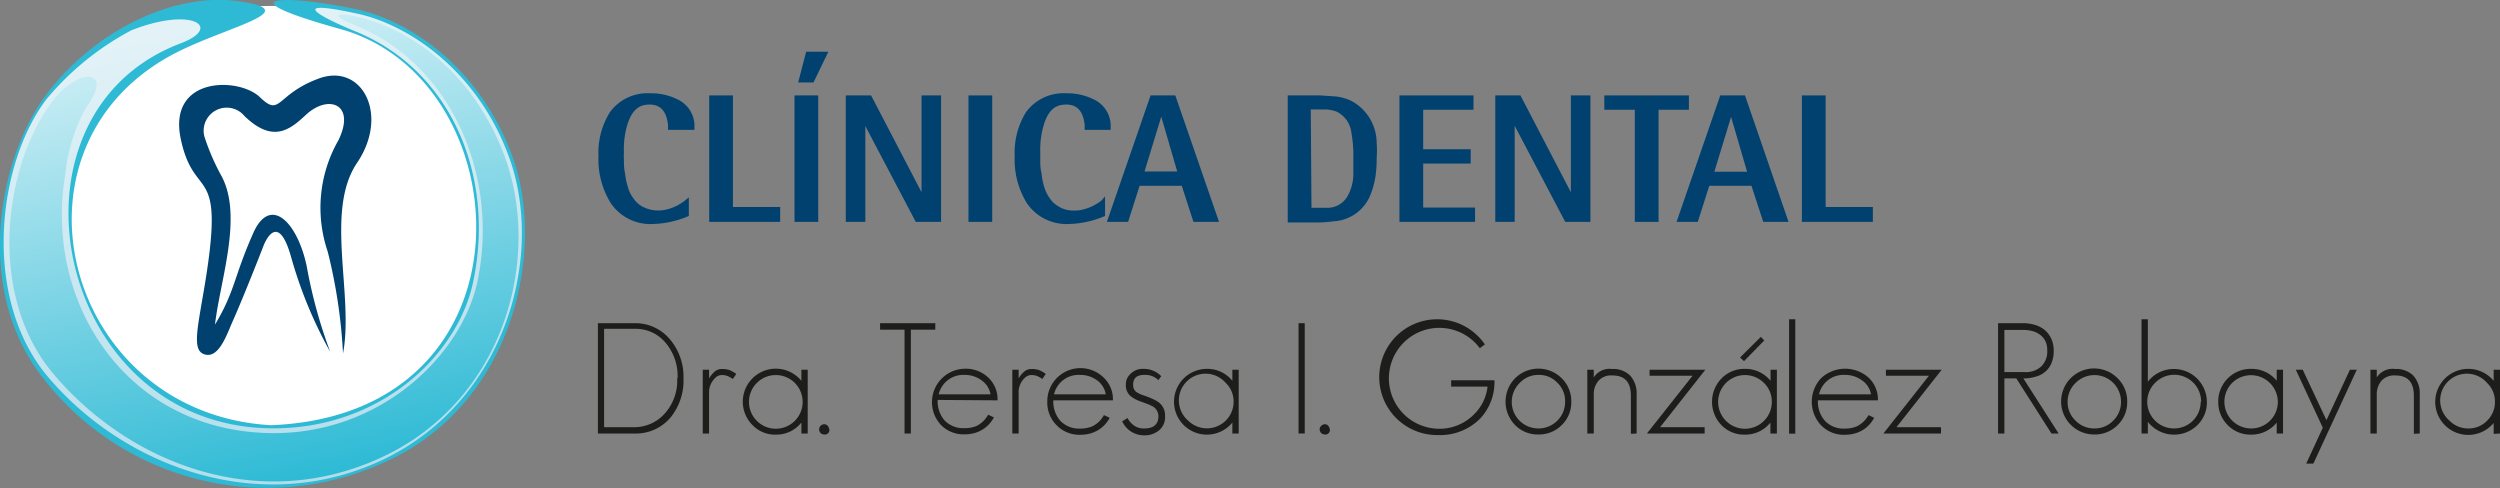 <?xml version="1.0" encoding="UTF-8"?> <svg xmlns="http://www.w3.org/2000/svg" xmlns:xlink="http://www.w3.org/1999/xlink" id="Capa_2" data-name="Capa 2" viewBox="0 0 177.91 34.74"><rect x="0" y="0" width="177.91" height="34.74" fill="#808080" stroke="none"/><defs><style>.cls-1{fill:#fff;}.cls-1,.cls-2,.cls-3,.cls-4,.cls-5,.cls-7{fill-rule:evenodd;}.cls-2,.cls-6{fill:#004170;}.cls-3{fill:#2ebad5;}.cls-4{fill:url(#linear-gradient);}.cls-5{fill:url(#linear-gradient-2);}.cls-7,.cls-8{fill:#1d1d1b;}</style><linearGradient id="linear-gradient" x1="1717.28" y1="-1549.04" x2="1711.36" y2="-1582.62" gradientTransform="translate(-1694.15 1584)" gradientUnits="userSpaceOnUse"><stop offset="0" stop-color="#b1ddeb"></stop><stop offset="0.97" stop-color="#e2f2f7"></stop><stop offset="1" stop-color="#e2f2f7"></stop></linearGradient><linearGradient id="linear-gradient-2" x1="1717.91" y1="-1549.34" x2="1711.28" y2="-1580.53" gradientTransform="translate(-1694.15 1584)" gradientUnits="userSpaceOnUse"><stop offset="0" stop-color="#2ebad5"></stop><stop offset="1" stop-color="#c9edf4"></stop></linearGradient></defs><path class="cls-1" d="M4.63,16.37c0-8.46,7.16-15.32,16-15.32s16,6.86,16,15.32-7.17,15.33-16,15.33S4.63,24.84,4.63,16.37Z" transform="translate(-1.36 -0.63)"></path><path class="cls-2" d="M25.77,25.78c.79-4.14-1.32-10.13,1-13.56s.35-7.14-2.73-6S21.36,9,19.86,7.55s-6.6-1.5-5.63,3,3.12,1.54,1.76,10c-.52,3.23-1,4.92-.15,5.27,1,.41,1.58-1.15,2-2.15.86-1.91,2.25-5.49,2.25-5.49s1-2.82,2,.79a31.07,31.07,0,0,0,2.77,6.7,35.11,35.11,0,0,1-1.68-6.13c-.69-3.18-2.6-5-3.79-2.34-1.41,3.17-1.28,4.11-2.73,6.53.36-3.14,2-7.68.47-10.56a16,16,0,0,1-1.22-2.81,1.64,1.64,0,0,1,2.85-1.47c2,1.93,3.2,1,4.33-.05,1.6-1.53,3.62-.85,2.36,1.76a9.67,9.67,0,0,0-.77,7.93A37.57,37.57,0,0,1,25.77,25.78Z" transform="translate(-1.36 -0.63)"></path><path class="cls-3" d="M14.36,4.15C18.14,2.36,23,1.35,18.25.71S7.66,3.07,4.4,7.72c-3.11,4.42-4.91,13.51,0,19.78a20.15,20.15,0,0,0,24,6.17C38,29.59,40.22,18.31,37.84,11.8S30.39,2.08,26.76,1.3c-5-1.08-9.8-1-1.17,1.4C38.49,6.27,40,30.1,20.66,30.89,5.77,30.06.88,10.54,14.36,4.15Z" transform="translate(-1.36 -0.63)"></path><path class="cls-4" d="M14.23,3.71c3-1.14.83-2.64-3.53-.92a20.05,20.05,0,0,0-6,4.86C1.19,12.19,0,21.84,4.8,27.48c5.36,6.32,15,10,23.75,5.89s11.66-14.53,9-21.66C35.3,5.63,30.41,2.38,26.78,1.6c-5-1.08-2.77.18-.11,1.27,6.79,2.77,9.92,10.25,8.38,17.73C34,25.87,28.39,31.25,20.52,31.11,5.18,30.83.83,8.76,14.23,3.71Z" transform="translate(-1.36 -0.63)"></path><path class="cls-5" d="M5.1,7.82C1.63,12.4.4,21.63,5.18,27.26c5.36,6.33,14.58,10,23.37,5.9s11.37-14.27,8.72-21.41C35,5.67,30.46,2.68,26.84,1.84c-1.66-.38-2-.13-.17.6,6.79,2.77,10.22,10.68,8.68,18.16-1.09,5.27-6.92,11-14.79,10.85C10.35,31.27,4.48,22.14,6,13.08A12.53,12.53,0,0,1,7.45,8.34C9.58,5.43,6.9,5.44,5.1,7.82Z" transform="translate(-1.36 -0.63)"></path><path class="cls-2" d="M50.38,16l-.22.09a6.87,6.87,0,0,1-2.32.48,3.41,3.41,0,0,1-3-1.46,5.89,5.89,0,0,1-.89-3.35,5.47,5.47,0,0,1,.81-3.14,3.29,3.29,0,0,1,2.85-1.35,4.21,4.21,0,0,1,2.06.48,2.09,2.09,0,0,1,1.11,1.73v.39H48.9c0-.13,0-.24,0-.33-.1-1-.55-1.48-1.33-1.47s-1.2.42-1.52,1.29a6.11,6.11,0,0,0-.29,2.09,4.42,4.42,0,0,0,0,.51c0,.34,0,.66.08,1a4.86,4.86,0,0,0,.21,1,2.14,2.14,0,0,0,.35.73,1.91,1.91,0,0,0,.6.6,2.42,2.42,0,0,0,1.74.26,3.05,3.05,0,0,0,.7-.24,3.54,3.54,0,0,0,.67-.41l.27-.23Z" transform="translate(-1.36 -0.63)"></path><polygon class="cls-2" points="55.52 14.73 55.52 15.79 50.47 15.79 50.47 6.79 52.16 6.79 52.16 14.73 55.52 14.73"></polygon><path class="cls-2" d="M57.9,7.42h1.69v9H57.9Zm1.35-.92H58.16l.57-2.19h1.58Z" transform="translate(-1.36 -0.63)"></path><polygon class="cls-2" points="65.58 6.79 66.97 6.79 66.97 15.79 65.17 15.79 61.58 8.97 61.58 8.97 61.58 15.79 60.19 15.79 60.19 6.79 61.99 6.79 65.58 13.68 65.58 13.68 65.58 6.79"></polygon><rect class="cls-6" x="68.92" y="6.79" width="1.69" height="9"></rect><path class="cls-2" d="M80,16l-.22.09a6.93,6.93,0,0,1-2.33.48,3.42,3.42,0,0,1-3-1.46,5.89,5.89,0,0,1-.88-3.35,5.47,5.47,0,0,1,.8-3.14,3.29,3.29,0,0,1,2.85-1.35,4.25,4.25,0,0,1,2.07.48,2.09,2.09,0,0,1,1.11,1.73v.39H78.55c0-.13,0-.24,0-.33-.1-1-.54-1.48-1.33-1.47S76,8.49,75.69,9.36a6.09,6.09,0,0,0-.3,2.09c0,.16,0,.33,0,.51,0,.34,0,.66.09,1a4.85,4.85,0,0,0,.2,1,2.59,2.59,0,0,0,.35.73,1.84,1.84,0,0,0,.61.6,1.92,1.92,0,0,0,1.15.32,2,2,0,0,0,.59-.06,3.23,3.23,0,0,0,.7-.24,3.88,3.88,0,0,0,.67-.41L80,14.6Z" transform="translate(-1.36 -0.63)"></path><path class="cls-2" d="M82.46,13.85h0l-.82,2.57H80.13l3.11-9H85l3.11,9H86.29l-.83-2.57h-3Zm2.68-1h0L84,8.93h0l-1.19,3.9h2.33Z" transform="translate(-1.36 -0.63)"></path><path class="cls-2" d="M93,7.42H95.3l1.08.07a3.62,3.62,0,0,1,1.13.31,3.42,3.42,0,0,1,1.82,3,6.91,6.91,0,0,1,0,1.06,8.89,8.89,0,0,1-.08,1.28,6.11,6.11,0,0,1-.36,1.35,3,3,0,0,1-2.65,1.89,8.42,8.42,0,0,1-1,.08c-.25,0-.46,0-.64,0H93Zm1.69,8h1.19a1.66,1.66,0,0,0,1.36-.8A3.26,3.26,0,0,0,97.67,13c0-.29,0-.64,0-1.06a9.16,9.16,0,0,0-.14-1.87,1.9,1.9,0,0,0-1-1.47,2.27,2.27,0,0,0-.81-.18H94.64Z" transform="translate(-1.36 -0.63)"></path><polygon class="cls-2" points="101.28 14.77 104.97 14.77 104.97 15.79 99.59 15.79 99.59 6.79 104.86 6.79 104.86 7.81 101.28 7.81 101.28 10.62 104.66 10.62 104.66 11.64 101.28 11.64 101.28 14.77"></polygon><polygon class="cls-2" points="111.79 6.79 113.18 6.79 113.18 15.79 111.39 15.79 107.8 8.97 107.79 8.97 107.79 15.79 106.41 15.79 106.41 6.79 108.2 6.79 111.79 13.68 111.79 13.68 111.79 6.79"></polygon><polygon class="cls-2" points="118.03 15.79 116.34 15.79 116.34 7.81 114.17 7.81 114.17 6.79 120.19 6.79 120.19 7.81 118.03 7.81 118.03 15.79"></polygon><path class="cls-2" d="M123,13.85h0l-.82,2.57h-1.51l3.11-9h1.76l3.1,9h-1.8L126,13.85h-3Zm2.69-1h0l-1.14-3.9h0l-1.19,3.9h2.33Z" transform="translate(-1.36 -0.63)"></path><polygon class="cls-2" points="133.28 14.73 133.28 15.79 128.23 15.79 128.23 6.79 129.92 6.79 129.92 14.73 133.28 14.73"></polygon><path class="cls-7" d="M50,27.55a4.11,4.11,0,0,0-.93-2.73,3.2,3.2,0,0,0-2.57-1.19H43.91v7.85h2.62a3.2,3.2,0,0,0,2.58-1.18A4.17,4.17,0,0,0,50,27.55Zm-.45,0a3.48,3.48,0,0,1-.95,2.58,2.88,2.88,0,0,1-2.1.9H44.35v-7h2.18a2.77,2.77,0,0,1,2.25,1.06A3.66,3.66,0,0,1,49.58,27.55Z" transform="translate(-1.36 -0.63)"></path><path class="cls-7" d="M53.76,27.24a2.62,2.62,0,0,0-.5-.28,1.78,1.78,0,0,0-.56-.07.76.76,0,0,0-.51.21,2,2,0,0,0-.37.46v-.62h-.45v4.54h.45v-3a1.47,1.47,0,0,1,.07-.38,1.52,1.52,0,0,1,.2-.38,1.28,1.28,0,0,1,.28-.29.66.66,0,0,1,.35-.11,1.16,1.16,0,0,1,.42.07,2.22,2.22,0,0,1,.37.21Z" transform="translate(-1.36 -0.63)"></path><path class="cls-7" d="M58.84,31.48V26.94h-.45v.79a2.35,2.35,0,1,0-3.47,3.16,2.22,2.22,0,0,0,1.65.67,2.27,2.27,0,0,0,1.82-.86v.78Zm-.36-2.26a1.91,1.91,0,1,1-1.91-1.9,1.91,1.91,0,0,1,1.91,1.9Z" transform="translate(-1.36 -0.63)"></path><path class="cls-7" d="M60.38,31.19c-.06-.25-.18-.37-.37-.37s-.36.17-.36.37a.39.39,0,0,0,.11.26.4.4,0,0,0,.25.1A.32.32,0,0,0,60.38,31.19Z" transform="translate(-1.36 -0.63)"></path><polygon class="cls-7" points="66.56 23.46 66.56 23 62.63 23 62.63 23.46 64.37 23.46 64.37 30.85 64.82 30.85 64.82 23.46 66.56 23.46"></polygon><path class="cls-7" d="M72.35,29.12a2.12,2.12,0,0,0-.67-1.63A2.32,2.32,0,0,0,70,26.87a2.38,2.38,0,0,0-1.68,4,2.25,2.25,0,0,0,1.68.67,2.6,2.6,0,0,0,.77-.11,2.22,2.22,0,0,0,1.32-1.1l-.41-.19a1.9,1.9,0,0,1-.84.81,2.24,2.24,0,0,1-.84.15,1.85,1.85,0,0,1-1.42-.55,2.06,2.06,0,0,1-.49-1.46Zm-.5-.43H68.16A1.8,1.8,0,0,1,70,27.31a2,2,0,0,1,1.19.37A1.55,1.55,0,0,1,71.85,28.69Z" transform="translate(-1.36 -0.63)"></path><path class="cls-7" d="M75.78,27.24a2.31,2.31,0,0,0-.49-.28,1.78,1.78,0,0,0-.56-.07.76.76,0,0,0-.51.21,1.78,1.78,0,0,0-.37.46v-.62H73.4v4.54h.45v-3a1.14,1.14,0,0,1,.07-.38,1.5,1.5,0,0,1,.19-.38,1.33,1.33,0,0,1,.29-.29.66.66,0,0,1,.35-.11,1.16,1.16,0,0,1,.42.07,2.71,2.71,0,0,1,.37.21Z" transform="translate(-1.36 -0.63)"></path><path class="cls-7" d="M80.56,29.12a2.12,2.12,0,0,0-.67-1.63,2.36,2.36,0,0,0-4,1.73,2.28,2.28,0,0,0,.67,1.68,2.25,2.25,0,0,0,1.68.67,2.65,2.65,0,0,0,.77-.11,2.22,2.22,0,0,0,1.32-1.1l-.41-.19a1.86,1.86,0,0,1-.85.81,2.19,2.19,0,0,1-.83.15,1.84,1.84,0,0,1-1.42-.55,2.07,2.07,0,0,1-.5-1.46Zm-.51-.43H76.37a1.79,1.79,0,0,1,1.85-1.38,2,2,0,0,1,1.19.37A1.54,1.54,0,0,1,80.05,28.69Z" transform="translate(-1.36 -0.63)"></path><path class="cls-7" d="M84.27,30.24a1.16,1.16,0,0,0-.48-1,2.59,2.59,0,0,0-.36-.2c-.16-.08-.37-.16-.61-.25a2.08,2.08,0,0,1-.63-.29A.64.64,0,0,1,82,28c0-.46.26-.69.79-.69a1.3,1.3,0,0,1,1,.37L84,27.4a1.74,1.74,0,0,0-1.28-.52,1.19,1.19,0,0,0-.89.34,1,1,0,0,0-.35.79,1,1,0,0,0,.35.82,2.48,2.48,0,0,0,.79.4l.5.19.31.15a.83.83,0,0,1,.37.67c0,.59-.35.88-1,.88a1.18,1.18,0,0,1-.74-.21,1.51,1.51,0,0,1-.46-.53l-.38.23a1.7,1.7,0,0,0,1.58,1,1.58,1.58,0,0,0,1.06-.37A1.21,1.21,0,0,0,84.27,30.24Z" transform="translate(-1.36 -0.63)"></path><path class="cls-7" d="M89.51,31.48V26.94h-.45v.79a2.27,2.27,0,0,0-1.81-.85,2.34,2.34,0,1,0,1.81,3.82v.78Zm-.36-2.26a1.9,1.9,0,0,1-3.24,1.34,1.9,1.9,0,1,1,2.68-2.68A1.84,1.84,0,0,1,89.15,29.22Z" transform="translate(-1.36 -0.63)"></path><rect class="cls-8" x="92.41" y="23" width="0.44" height="7.85"></rect><path class="cls-7" d="M96,31.19c-.06-.25-.18-.37-.36-.37s-.37.17-.37.37a.44.44,0,0,0,.11.26.43.43,0,0,0,.26.1A.32.32,0,0,0,96,31.19Z" transform="translate(-1.36 -0.63)"></path><path class="cls-7" d="M107.71,27.69h-3.08v.45h2.59a3.22,3.22,0,0,1-.88,1.89,3.44,3.44,0,0,1-2.67,1.11,3.59,3.59,0,1,1,3-5.73l.36-.27a4.12,4.12,0,1,0-3.32,6.45,4,4,0,0,0,3-1.19A3.78,3.78,0,0,0,107.71,27.69Z" transform="translate(-1.36 -0.63)"></path><path class="cls-7" d="M113.18,29.22a2.28,2.28,0,0,0-.68-1.67,2.35,2.35,0,0,0-3.32,0,2.38,2.38,0,0,0,0,3.33,2.25,2.25,0,0,0,1.66.67,2.28,2.28,0,0,0,1.67-.68A2.25,2.25,0,0,0,113.18,29.22Zm-.44,0a1.89,1.89,0,0,1-1.9,1.9,1.89,1.89,0,0,1-1.33-3.24,1.8,1.8,0,0,1,1.33-.57,1.77,1.77,0,0,1,1.35.56A1.8,1.8,0,0,1,112.74,29.22Z" transform="translate(-1.36 -0.63)"></path><path class="cls-7" d="M117.83,31.48V28.72a1.9,1.9,0,0,0-.45-1.35,1.69,1.69,0,0,0-1.3-.48,1.32,1.32,0,0,0-1.3.6v-.55h-.46v4.54h.46V28.72a1.45,1.45,0,0,1,.34-1,1.21,1.21,0,0,1,1-.37c.87,0,1.3.48,1.3,1.44v2.71Z" transform="translate(-1.36 -0.63)"></path><polygon class="cls-7" points="121.36 26.31 117.39 26.31 117.39 26.74 120.45 26.74 117.2 30.85 121.31 30.85 121.31 30.4 118.14 30.4 121.36 26.31"></polygon><path class="cls-7" d="M126.91,24.86l-.24-.26-1.48,1.47.28.26Zm.9,6.62V26.94h-.45v.79a2.29,2.29,0,0,0-1.82-.85,2.26,2.26,0,0,0-1.67.68,2.39,2.39,0,0,0,0,3.33,2.25,2.25,0,0,0,1.66.67,2.27,2.27,0,0,0,1.82-.86v.78Zm-.36-2.26a1.91,1.91,0,1,1-.56-1.34A1.84,1.84,0,0,1,127.45,29.22Z" transform="translate(-1.36 -0.63)"></path><rect class="cls-8" x="127.32" y="22.72" width="0.44" height="8.14"></rect><path class="cls-7" d="M135,29.12a2.13,2.13,0,0,0-.68-1.63,2.51,2.51,0,0,0-3.36.05,2.45,2.45,0,0,0,0,3.36,2.25,2.25,0,0,0,1.68.67,2.55,2.55,0,0,0,.77-.11,2.17,2.17,0,0,0,1.32-1.1l-.4-.19a1.91,1.91,0,0,1-.85.81,2.24,2.24,0,0,1-.84.15,1.82,1.82,0,0,1-1.41-.55,2.07,2.07,0,0,1-.5-1.46Zm-.51-.43h-3.68a1.78,1.78,0,0,1,1.84-1.38,2,2,0,0,1,1.19.37A1.52,1.52,0,0,1,134.51,28.69Z" transform="translate(-1.36 -0.63)"></path><polygon class="cls-7" points="138.18 26.31 134.21 26.31 134.21 26.74 137.27 26.74 134.03 30.85 138.13 30.85 138.13 30.4 134.96 30.4 138.18 26.31"></polygon><path class="cls-7" d="M147.86,31.48l-2.51-3.92a2.93,2.93,0,0,0,.86-.12,1.73,1.73,0,0,0,.69-.35,1.55,1.55,0,0,0,.45-.62,2.21,2.21,0,0,0,.16-.89,2.07,2.07,0,0,0-.17-.84,1.83,1.83,0,0,0-.45-.61,2,2,0,0,0-.69-.37,2.83,2.83,0,0,0-.83-.13h-1.82v7.85H144V27.56h.85l2.5,3.92Zm-.81-5.91a1.48,1.48,0,0,1-.43,1.14,1.6,1.6,0,0,1-1.14.4H144v-3h1.37a2.39,2.39,0,0,1,.66.09,1.56,1.56,0,0,1,.53.27,1.28,1.28,0,0,1,.37.46A1.53,1.53,0,0,1,147.05,25.57Z" transform="translate(-1.36 -0.63)"></path><path class="cls-7" d="M152.74,29.22a2.28,2.28,0,0,0-.68-1.67,2.35,2.35,0,1,0-1.66,4,2.28,2.28,0,0,0,1.67-.68A2.25,2.25,0,0,0,152.74,29.22Zm-.44,0a1.84,1.84,0,0,1-.56,1.35,1.81,1.81,0,0,1-1.34.55,1.84,1.84,0,0,1-1.34-.56,1.8,1.8,0,0,1-.56-1.34,1.84,1.84,0,0,1,.57-1.34,1.89,1.89,0,0,1,3.23,1.34Z" transform="translate(-1.36 -0.63)"></path><path class="cls-7" d="M158.41,29.22a2.35,2.35,0,0,0-4.2-1.43V23.35h-.45v8.13h.45v-.83a2.37,2.37,0,0,0,3.53.23A2.25,2.25,0,0,0,158.41,29.22Zm-.44,0a1.89,1.89,0,0,1-1.9,1.9,1.9,1.9,0,0,1-1.34-3.25A1.91,1.91,0,0,1,158,29.22Z" transform="translate(-1.36 -0.63)"></path><path class="cls-7" d="M163.83,31.48V26.94h-.45v.79a2.29,2.29,0,0,0-1.82-.85,2.31,2.31,0,0,0-2.34,2.34,2.29,2.29,0,0,0,.68,1.67,2.25,2.25,0,0,0,1.66.67,2.29,2.29,0,0,0,1.82-.86v.78Zm-.37-2.26a1.89,1.89,0,0,1-1.9,1.9,1.9,1.9,0,0,1-1.34-3.25,1.91,1.91,0,0,1,3.24,1.35Z" transform="translate(-1.36 -0.63)"></path><polygon class="cls-7" points="167.72 26.31 167.23 26.31 165.56 29.9 163.87 26.31 163.38 26.31 165.3 30.44 164.12 32.99 164.63 32.99 167.72 26.31"></polygon><path class="cls-7" d="M173.56,31.48V28.72a1.9,1.9,0,0,0-.45-1.35,1.71,1.71,0,0,0-1.3-.48,1.33,1.33,0,0,0-1.31.6v-.55h-.45v4.54h.45V28.72a1.49,1.49,0,0,1,.34-1,1.23,1.23,0,0,1,1-.37c.86,0,1.3.48,1.3,1.44v2.71Z" transform="translate(-1.36 -0.63)"></path><path class="cls-7" d="M179.27,31.48V26.94h-.45v.79a2.35,2.35,0,1,0,0,3v.78Zm-.36-2.26a1.84,1.84,0,0,1-.56,1.35,1.81,1.81,0,0,1-1.34.55,1.84,1.84,0,0,1-1.34-.56,1.9,1.9,0,1,1,2.68-2.68A1.84,1.84,0,0,1,178.91,29.22Z" transform="translate(-1.36 -0.63)"></path></svg> 